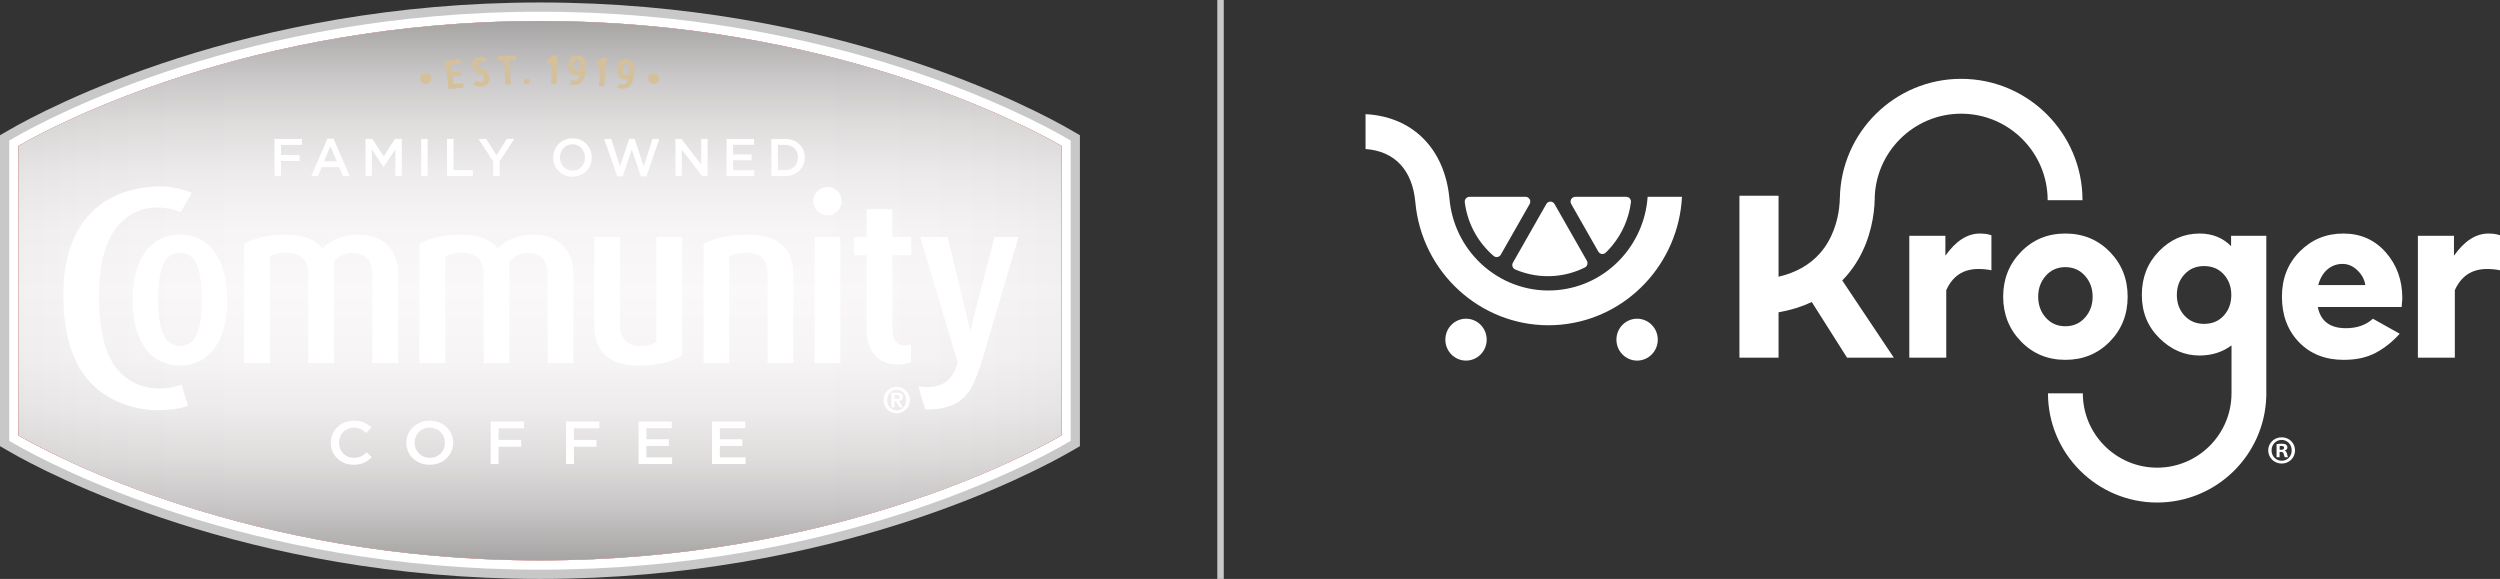 <?xml version="1.0" encoding="UTF-8"?>
<svg xmlns="http://www.w3.org/2000/svg" xmlns:xlink="http://www.w3.org/1999/xlink" version="1.1" viewBox="0 0 542.864 125.709">
  <rect x="0" y="0" width="542.864" height="125.709" fill="#333333" stroke="none"/>
  <defs>
    <style>
      .cls-1 {
        fill: #d5c09c;
      }

      .cls-1, .cls-2, .cls-3, .cls-4, .cls-5, .cls-6 {
        stroke-width: 0px;
      }

      .cls-2 {
        fill: url(#CC_Logo_Gradation_1_2);
      }

      .cls-2, .cls-3 {
        mix-blend-mode: multiply;
        opacity: .9;
      }

      .cls-3 {
        fill: url(#CC_Logo_Gradation_2_2);
      }

      .cls-4 {
        fill: #ed1c24;
      }

      .cls-5 {
        fill: #c8c8c8;
      }

      .cls-7 {
        isolation: isolate;
      }

      .cls-6 {
        fill: #fff;
      }
    </style>
    <linearGradient id="CC_Logo_Gradation_2_2" data-name="CC_Logo_Gradation_2 2" x1="4.02" y1="63.123" x2="230.477" y2="63.123" gradientUnits="userSpaceOnUse">
      <stop offset="0" stop-color="#9e9d9d"/>
      <stop offset=".005" stop-color="#a1a0a0"/>
      <stop offset=".044" stop-color="#bdbcbc"/>
      <stop offset=".087" stop-color="#d4d3d3"/>
      <stop offset=".138" stop-color="#e5e5e5"/>
      <stop offset=".199" stop-color="#f1f1f1"/>
      <stop offset=".281" stop-color="#f8f8f8"/>
      <stop offset=".474" stop-color="#fbfbfb"/>
      <stop offset=".688" stop-color="#f8f8f8"/>
      <stop offset=".779" stop-color="#f1f1f1"/>
      <stop offset=".847" stop-color="#e5e5e5"/>
      <stop offset=".903" stop-color="#d4d3d3"/>
      <stop offset=".952" stop-color="#bdbcbc"/>
      <stop offset=".995" stop-color="#a1a0a0"/>
      <stop offset="1" stop-color="#9e9d9d"/>
    </linearGradient>
    <linearGradient id="CC_Logo_Gradation_1_2" data-name="CC_Logo_Gradation_1 2" x1="117.249" y1="121.688" x2="117.249" y2="4.559" gradientUnits="userSpaceOnUse">
      <stop offset="0" stop-color="#9e9d9d"/>
      <stop offset=".022" stop-color="#a7a6a6"/>
      <stop offset=".103" stop-color="#c5c5c5"/>
      <stop offset=".188" stop-color="#dddcdc"/>
      <stop offset=".279" stop-color="#ededed"/>
      <stop offset=".377" stop-color="#f7f7f7"/>
      <stop offset=".5" stop-color="#fbfbfb"/>
      <stop offset=".623" stop-color="#f7f7f7"/>
      <stop offset=".721" stop-color="#ededed"/>
      <stop offset=".812" stop-color="#dddcdc"/>
      <stop offset=".897" stop-color="#c5c5c5"/>
      <stop offset=".978" stop-color="#a7a6a6"/>
      <stop offset="1" stop-color="#9e9d9d"/>
    </linearGradient>
  </defs>
  <g class="cls-7">
    <g id="Isolation_Mode" data-name="Isolation Mode">
      <rect class="cls-5" x="264.334" width="1.404" height="125.709"/>
      <g>
        <g>
          <path class="cls-5" d="M117.249,125.709c-64.051,0-107.232-23.045-115.238-27.664l-2.011-1.161V29.363l2.011-1.16C10.017,23.583,53.197.538,117.249.538s107.229,23.044,115.237,27.664l2.011,1.161v67.521l-2.011,1.16c-8.009,4.619-51.203,27.664-115.237,27.664Z"/>
          <path class="cls-6" d="M117.249,4.559c63.093,0,105.504,22.67,113.228,27.126v62.877c-7.725,4.456-50.136,27.126-113.228,27.126S11.743,99.019,4.02,94.562V31.685C11.743,27.228,54.148,4.559,117.249,4.559M117.249,2.54C53.709,2.54,10.94,25.361,3.011,29.936l-1.01.583v65.209l1.01.583c7.928,4.575,50.698,27.396,114.238,27.396s106.306-22.822,114.237-27.396l1.01-.583V30.519l-1.01-.583c-7.931-4.575-50.712-27.396-114.237-27.396h0Z"/>
          <g>
            <path class="cls-4" d="M4.02,94.562c7.723,4.457,50.128,27.126,113.229,27.126,63.093,0,105.504-22.67,113.228-27.126V31.685c-7.725-4.456-50.136-27.126-113.228-27.126-63.101,0-105.506,22.67-113.229,27.126v62.877Z"/>
            <g>
              <path class="cls-3" d="M4.02,94.562c7.723,4.457,50.128,27.126,113.229,27.126,63.093,0,105.504-22.67,113.228-27.126V31.685c-7.725-4.456-50.136-27.126-113.228-27.126-63.101,0-105.506,22.67-113.229,27.126v62.877Z"/>
              <path class="cls-2" d="M4.02,94.562c7.723,4.457,50.128,27.126,113.229,27.126,63.093,0,105.504-22.67,113.228-27.126V31.685c-7.725-4.456-50.136-27.126-113.228-27.126-63.101,0-105.506,22.67-113.229,27.126v62.877Z"/>
            </g>
          </g>
        </g>
        <g>
          <g>
            <g>
              <g>
                <path class="cls-6" d="M59.609,30.172h5.968v1.291h-4.559v2.201h4.043v1.291h-4.043v3.284h-1.409v-8.066Z"/>
                <path class="cls-6" d="M71.107,30.114h1.306l3.528,8.124h-1.489l-.813-1.947h-3.792l-.825,1.947h-1.443l3.528-8.124ZM73.123,35.034l-1.386-3.226-1.375,3.226h2.761Z"/>
                <path class="cls-6" d="M79.373,30.172h1.5l2.44,3.814,2.44-3.814h1.5v8.066h-1.409v-5.785l-2.532,3.803h-.046l-2.509-3.78v5.761h-1.386v-8.066Z"/>
                <path class="cls-6" d="M91.452,30.172h1.409v8.066h-1.409v-8.066Z"/>
                <path class="cls-6" d="M97.063,30.172h1.409v6.776h4.215v1.29h-5.624v-8.066Z"/>
                <path class="cls-6" d="M107.082,35.057l-3.184-4.886h1.672l2.234,3.56,2.268-3.56h1.615l-3.185,4.851v3.215h-1.42v-3.18Z"/>
                <path class="cls-6" d="M120.123,34.227v-.023c0-2.27,1.742-4.171,4.204-4.171s4.181,1.878,4.181,4.148v.023c0,2.27-1.742,4.171-4.204,4.171s-4.181-1.878-4.181-4.148ZM127.03,34.227v-.023c0-1.567-1.133-2.869-2.726-2.869s-2.704,1.279-2.704,2.846v.023c0,1.567,1.134,2.858,2.727,2.858s2.703-1.268,2.703-2.835Z"/>
                <path class="cls-6" d="M131.206,30.172h1.524l1.914,5.98,1.97-6.003h1.191l1.971,6.003,1.913-5.98h1.478l-2.783,8.124h-1.226l-1.971-5.796-1.97,5.796h-1.214l-2.795-8.124Z"/>
                <path class="cls-6" d="M146.665,30.172h1.306l4.295,5.577v-5.577h1.386v8.066h-1.18l-4.422-5.739v5.739h-1.385v-8.066Z"/>
                <path class="cls-6" d="M157.772,30.172h5.945v1.268h-4.536v2.097h4.02v1.268h-4.02v2.166h4.593v1.267h-6.002v-8.066Z"/>
                <path class="cls-6" d="M167.504,30.172h2.99c2.52,0,4.261,1.74,4.261,4.01v.023c0,2.27-1.742,4.033-4.261,4.033h-2.99v-8.066ZM168.912,31.462v5.485h1.581c1.684,0,2.784-1.141,2.784-2.72v-.023c0-1.579-1.1-2.742-2.784-2.742h-1.581Z"/>
              </g>
              <g>
                <path class="cls-6" d="M71.83,96.166v-.027c0-2.628,2.071-4.78,5.017-4.78,1.793,0,2.877.594,3.808,1.438l-1.098,1.202c-.778-.686-1.612-1.148-2.724-1.148-1.848,0-3.21,1.452-3.21,3.261v.027c0,1.809,1.348,3.276,3.21,3.276,1.195,0,1.96-.45,2.793-1.189l1.098,1.056c-1.014,1.003-2.126,1.637-3.947,1.637-2.835,0-4.948-2.099-4.948-4.753Z"/>
                <path class="cls-6" d="M88.232,96.166v-.027c0-2.602,2.112-4.78,5.101-4.78s5.073,2.152,5.073,4.753v.027c0,2.602-2.112,4.78-5.101,4.78s-5.073-2.152-5.073-4.753ZM96.613,96.166v-.027c0-1.795-1.376-3.288-3.308-3.288s-3.28,1.465-3.28,3.261v.027c0,1.795,1.376,3.276,3.308,3.276s3.28-1.453,3.28-3.249Z"/>
                <path class="cls-6" d="M106.553,91.518h7.241v1.478h-5.531v2.522h4.906v1.479h-4.906v3.764h-1.709v-9.244Z"/>
                <path class="cls-6" d="M122.913,91.518h7.241v1.478h-5.531v2.522h4.906v1.479h-4.906v3.764h-1.709v-9.244Z"/>
                <path class="cls-6" d="M138.662,91.518h7.213v1.452h-5.503v2.403h4.878v1.453h-4.878v2.482h5.573v1.452h-7.282v-9.244Z"/>
                <path class="cls-6" d="M154.605,91.518h7.213v1.452h-5.503v2.403h4.878v1.453h-4.878v2.482h5.573v1.452h-7.282v-9.244Z"/>
              </g>
            </g>
            <g>
              <path class="cls-6" d="M39.077,79.349c-6.942,0-10.293-6.092-10.293-14.171,0-8.176,3.351-14.218,10.293-14.218,6.979,0,10.286,6.042,10.286,14.218,0,8.079-3.353,14.171-10.286,14.171ZM39.077,54.869c-3.952,0-4.737,5.028-4.737,10.258,0,5.178.873,10.007,4.737,10.007,3.992,0,4.726-4.829,4.726-10.007,0-5.23-.733-10.258-4.726-10.258ZM80.845,78.844v-19.454c0-2.389-1.196-4.47-4.183-4.47-1.694,0-2.989.612-4.134,1.881v22.043h-5.606v-19.607c0-2.642-1.606-4.369-4.639-4.369-1.656,0-2.574.255-3.677.764v23.211h-5.604v-25.903c2.478-1.319,5.149-1.982,9.281-1.982,3.994,0,6.295,1.268,7.718,2.995,1.653-1.675,4.18-2.995,7.945-2.995,5.883,0,8.502,4.064,8.502,8.38v19.505h-5.604ZM118.91,78.844v-19.454c0-2.389-1.189-4.47-4.177-4.47-1.699,0-2.983.612-4.133,1.881v22.043h-5.6v-19.607c0-2.642-1.61-4.369-4.645-4.369-1.653,0-2.571.255-3.677.764v23.211h-5.605v-25.903c2.485-1.319,5.146-1.982,9.282-1.982,3.998,0,6.295,1.268,7.72,2.995,1.654-1.675,4.179-2.995,7.947-2.995,5.878,0,8.493,4.064,8.493,8.38v19.505h-5.605ZM138.624,79.4c-6.618,0-9.601-3.195-9.601-9.244v-18.69h5.605v19.047c0,2.592,1.286,4.621,4.179,4.621,1.608,0,2.756-.301,3.721-.917v-22.751h5.602v25.748c-2.062,1.225-5.189,2.186-9.507,2.186ZM179.681,46.748c-1.702,0-3.078-1.372-3.078-3.046,0-1.722,1.376-3.096,3.078-3.096,1.742,0,3.075,1.374,3.075,3.096,0,1.674-1.333,3.046-3.075,3.046ZM176.873,78.844v-27.378h5.609v27.378h-5.609ZM194.975,79.148c-4.871,0-6.798-3.608-6.798-7.413v-16.305s-2.753,0-2.753,0v-3.964h2.753s0-6.047,0-6.047h5.603v6.047s4.113,0,4.113,0v3.964h-4.113s0,15.996,0,15.996c0,2.138.783,3.559,2.711,3.559.508,0,.874-.102,1.335-.257v3.856c-.506.259-1.519.563-2.852.563ZM39.418,83.497c-3.818,1.437-7.347.835-9.494-.028-1.154-.465-2.595-1.292-4.076-2.859-2.345-2.506-4.344-7.187-4.344-16.493,0-14.614,6.378-17.834,10.152-18.808,1.062-.278,4.511-.623,7.553.812l2.429-4.245c-4.598-1.905-8.319-1.366-9.228-1.278-8.931.837-18.659,6.368-18.659,23.519,0,11.95,3.96,18.053,8.491,21.221l.024.013c3.139,2.255,6.794,3.335,10.351,3.671.907.081,5.812.206,8.221-.966l-1.42-4.559ZM221.183,51.466h-5.239s-4.596,17.724-4.596,17.724c-.476,1.876-.537,2.254-.624,2.741-.031-.001-.023,0-.056,0-.05-.366-.163-.866-.61-2.741l-4.27-17.724h-5.973s8.163,27.338,8.163,27.338c-.058.191-.124.393-.195.582l-.155.408c-.823,2.06-2.2,3.818-5.196,4.224-.256.035-1.423.107-3.021-.14l1.491,5.014c.147.022.959,0,1.184-.004,7.798-.202,9.165-5.024,10.663-9.01.555-1.536,1.645-5.486,1.645-5.486l6.789-22.927ZM166.67,78.844v-19.404c0-2.236-.92-4.572-4.456-4.572-1.839,0-2.804.305-3.859.764v23.211h-5.603v-25.903c2.337-1.22,5.513-1.982,9.695-1.982,7.393,0,9.825,3.961,9.825,8.38v19.505h-5.601Z"/>
              <path class="cls-6" d="M192.663,86.876c0-1.321.895-2.238,2.051-2.238,1.135,0,2.048.917,2.048,2.238,0,1.332-.912,2.24-2.048,2.24-1.156,0-2.051-.908-2.051-2.24ZM191.836,86.876c0,1.586,1.29,2.873,2.878,2.873,1.585,0,2.875-1.287,2.875-2.873,0-1.588-1.29-2.874-2.875-2.874-1.588,0-2.878,1.287-2.878,2.874ZM193.558,88.462h.686v-1.354h.326l.764,1.354h.702l-.844-1.385c.493-.042.844-.273.844-.856,0-.717-.463-.955-1.276-.955h-1.203v3.196ZM194.244,86.582v-.794h.483c.275,0,.626.045.626.37,0,.366-.226.424-.551.424h-.558Z"/>
            </g>
          </g>
          <g>
            <path class="cls-1" d="M100.049,15.4c.04.39.06.584.1.974-.744.077-1.116.117-1.86.202.077.674.116,1.011.193,1.685.83-.095,1.244-.14,2.075-.224.04.389.059.584.099.973-1.293.131-1.939.203-3.23.36-.299-2.464-.449-3.696-.749-6.16,1.322-.161,1.983-.234,3.308-.369.04.389.059.584.099.973-.834.085-1.251.13-2.084.225.071.626.107.939.179,1.565.748-.085,1.122-.126,1.871-.203Z"/>
            <path class="cls-1" d="M105.044,13.604c-.187-.156-.411-.322-.769-.294-.368.028-.596.265-.555.769.034.422.384.663.885.869,1.086.443,1.598.902,1.663,1.891.086,1.295-.781,1.882-1.765,1.958-.74.058-1.288-.139-1.746-.619.285-.27.427-.405.715-.674.232.202.533.351.956.319.414-.032.694-.283.649-.9-.031-.427-.277-.705-.858-.929-1.165-.451-1.641-1.023-1.71-1.812-.08-.913.481-1.752,1.693-1.845.873-.067,1.34.327,1.589.606-.299.265-.448.397-.746.663Z"/>
            <path class="cls-1" d="M112.023,12.046c.012.391.018.586.03.977-.543.017-.815.026-1.358.047.08,2.09.12,3.134.201,5.224-.469.018-.703.028-1.171.049-.096-2.089-.143-3.133-.238-5.222-.543.025-.814.038-1.357.067-.021-.391-.032-.586-.052-.976,1.578-.085,2.367-.118,3.947-.166Z"/>
            <path class="cls-1" d="M114.383,16.955c.36-.006.656.28.661.635.005.355-.282.644-.639.65-.356.006-.648-.273-.656-.628-.007-.355.275-.651.634-.657Z"/>
            <path class="cls-1" d="M118.633,13.29c.581-.523.873-.783,1.463-1.301.368.006.552.01.92.018-.056,2.483-.084,3.725-.14,6.208-.473-.011-.709-.015-1.182-.022.027-1.764.04-2.645.067-4.409-.168.148-.252.222-.42.371-.282-.346-.424-.519-.709-.865Z"/>
            <path class="cls-1" d="M124.155,17.451c1.305.38,1.633-.542,1.733-1.257-.112.108-.328.209-.675.192-1.567-.076-1.844-1.188-1.805-2.26s.407-2.167,2.016-2.088c1.515.073,1.798,1.116,1.804,2.269.017,3.471-1.29,4.635-3.568,3.956.197-.325.296-.487.495-.811ZM125.261,15.4c.649.032.732-.526.766-1.157.033-.631.014-1.197-.65-1.229-.659-.032-.738.53-.766,1.161-.028.631.001,1.194.65,1.225Z"/>
            <path class="cls-1" d="M129.288,13.718c.613-.485.922-.726,1.544-1.206.367.029.55.045.917.076-.213,2.475-.319,3.712-.531,6.187-.471-.041-.707-.06-1.179-.097.138-1.758.207-2.638.345-4.396-.177.137-.266.206-.443.344-.26-.364-.391-.545-.654-.908Z"/>
            <path class="cls-1" d="M134.543,18.221c1.28.462,1.667-.438,1.811-1.145-.118.1-.341.187-.687.149-1.562-.175-1.768-1.302-1.661-2.37.107-1.068.543-2.136,2.146-1.957,1.509.169,1.727,1.228,1.66,2.379-.203,3.466-1.582,4.544-3.816,3.722.217-.312.327-.467.546-.778ZM135.777,16.243c.647.072.765-.479.838-1.106s.09-1.194-.572-1.268c-.656-.073-.771.482-.839,1.11-.068.628-.074,1.192.572,1.264Z"/>
            <circle class="cls-1" cx="92.451" cy="17.024" r="1.201" transform="translate(-1.502 13.901) rotate(-8.53)"/>
            <circle class="cls-1" cx="141.921" cy="17.023" r="1.2" transform="translate(104.036 154.849) rotate(-81.47)"/>
          </g>
        </g>
      </g>
      <g>
        <g>
          <path class="cls-6" d="M422.432,55.522v-4.317h-7.837v26.467h8.025v-14.665c1.376-3.065,3.699-4.598,6.968-4.598,1.001,0,1.947.094,2.839.281v-7.602c-.689-.25-1.525-.376-2.511-.376-2.722,0-5.217,1.604-7.485,4.81Z"/>
          <path class="cls-6" d="M458.126,74.187c2.589-2.636,3.883-5.893,3.883-9.773,0-3.848-1.294-7.094-3.883-9.737-2.589-2.643-5.803-3.966-9.644-3.966s-7.051,1.328-9.632,3.984c-2.581,2.656-3.871,5.896-3.871,9.719s1.29,7.066,3.871,9.73c2.581,2.664,5.792,3.995,9.632,3.995s7.055-1.317,9.644-3.953ZM444.236,68.982c-1.103-1.241-1.654-2.764-1.654-4.568,0-1.773.551-3.283,1.654-4.532,1.103-1.249,2.518-1.874,4.247-1.874s3.148.625,4.259,1.874c1.11,1.248,1.666,2.759,1.666,4.532,0,1.788-.555,3.307-1.666,4.556-1.111,1.248-2.531,1.873-4.259,1.873s-3.144-.62-4.247-1.861Z"/>
          <path class="cls-6" d="M508.839,50.712c-3.723,0-6.875,1.299-9.456,3.895-2.581,2.597-3.871,5.866-3.871,9.808,0,4.035,1.235,7.332,3.707,9.89,2.472,2.558,5.709,3.836,9.714,3.836,2.69,0,4.99-.502,6.898-1.507,1.908-1.005,3.66-2.394,5.255-4.167l-5.819-3.255c-1.502,1.37-3.457,2.054-5.866,2.054-3.457,0-5.49-1.533-6.101-4.599h18.208c0-.156.015-.371.047-.645.031-.274.054-.524.07-.751.015-.226.024-.418.024-.575,0-3.879-1.197-7.18-3.59-9.902-2.393-2.722-5.467-4.083-9.221-4.083ZM503.395,61.904c.391-1.469,1.056-2.602,1.994-3.401.939-.798,2.034-1.197,3.285-1.197,1.189,0,2.264.463,3.226,1.389.962.926,1.537,1.996,1.725,3.209h-10.23Z"/>
          <path class="cls-6" d="M540.354,50.712c-2.722,0-5.217,1.604-7.485,4.81v-4.317h-7.837v26.467h8.024v-14.665c1.377-3.065,3.699-4.598,6.968-4.598,1.001,0,1.948.094,2.839.281v-7.602c-.689-.25-1.525-.376-2.511-.376Z"/>
          <path class="cls-6" d="M406.859,46.211c.146-1.133.198-2.067.214-2.745h.007c0-10.355,8.425-18.78,18.78-18.78s18.78,8.425,18.78,18.78h7.568c0-14.529-11.82-26.348-26.349-26.348-14.377,0-26.094,11.576-26.337,25.897h-.013c0,.376-.02,1.165-.157,2.229-.347,2.689-1.35,6.566-4.163,9.763-2.201,2.502-5.212,4.196-8.983,5.078v-17.586h-8.494v35.172h8.494v-9.855c2.63-.46,5.036-1.208,7.216-2.237l7.66,12.092h10.16l-11.206-16.771c.285-.291.565-.587.836-.894,4.076-4.633,5.505-10.059,5.987-13.795Z"/>
          <path class="cls-6" d="M492.12,85.411v-34.207h-7.649v2.253c-1.799-1.83-4.075-2.746-6.828-2.746-3.395,0-6.335,1.277-8.823,3.83-2.487,2.553-3.73,5.719-3.73,9.497,0,3.761,1.274,6.895,3.825,9.403,2.549,2.507,5.458,3.761,8.728,3.761,2.659-.015,4.966-.748,6.922-2.197,0,.053-0,7.977-.001,10.406h-.004c0,8.9-7.241,16.141-16.141,16.141s-16.142-7.241-16.142-16.141h-7.568c0,13.074,10.636,23.709,23.71,23.709,12.838,0,23.318-10.258,23.692-23.007h.009v-.361c.002-.114.009-.227.009-.341h-.009ZM482.888,68.528c-1.087,1.2-2.515,1.8-4.282,1.8-1.736,0-3.156-.6-4.259-1.8-1.103-1.2-1.654-2.692-1.654-4.477s.551-3.276,1.654-4.476c1.103-1.2,2.522-1.8,4.259-1.8,1.751,0,3.175.6,4.27,1.8,1.095,1.2,1.642,2.692,1.642,4.476s-.543,3.277-1.63,4.477Z"/>
          <path class="cls-6" d="M498.358,97.789c0,1.607-1.262,2.869-2.903,2.869-1.625,0-2.921-1.262-2.921-2.869,0-1.573,1.296-2.834,2.921-2.834,1.642,0,2.903,1.262,2.903,2.834ZM493.26,97.789c0,1.262.933,2.264,2.212,2.264,1.244,0,2.16-1.002,2.16-2.247,0-1.262-.916-2.281-2.178-2.281s-2.195,1.02-2.195,2.264ZM495.005,99.275h-.657v-2.834c.259-.052.622-.086,1.089-.086.536,0,.778.086.985.207.156.121.277.346.277.622,0,.311-.242.553-.587.657v.035c.276.104.432.311.518.691.086.432.138.605.207.708h-.709c-.086-.104-.138-.363-.225-.691-.052-.311-.225-.449-.588-.449h-.311v1.141ZM495.022,97.668h.311c.363,0,.657-.121.657-.415,0-.259-.19-.432-.605-.432-.173,0-.294.017-.363.035v.812Z"/>
        </g>
        <path class="cls-6" d="M322.829,73.754c0,2.511-2.01,4.548-4.489,4.548s-4.488-2.036-4.488-4.548,2.01-4.548,4.488-4.548,4.489,2.036,4.489,4.548Z"/>
        <ellipse class="cls-6" cx="355.49" cy="73.754" rx="4.489" ry="4.548"/>
        <path class="cls-6" d="M318.072,43.901c-.035-.296.057-.592.252-.815.195-.222.474-.349.768-.349h12.179c.367,0,.705.198.889.52.183.321.183.718,0,1.04l-6.273,11.008c-.152.268-.414.452-.714.505-.3.052-.608-.033-.84-.233-3.225-2.775-5.504-6.68-6.197-11.178-.018-.116-.04-.297-.065-.499ZM337.774,59.896c-3.097.289-6.084-.233-8.762-1.388-.27-.117-.478-.345-.571-.628-.093-.282-.062-.592.085-.85l7.255-12.733c.183-.322.522-.52.888-.52s.705.198.888.52l7.025,12.329c.142.249.175.547.093.822-.082.275-.273.504-.528.631-1.97.985-4.122,1.606-6.375,1.817ZM350.093,53.323c-.448.546-.923,1.062-1.423,1.545-.228.221-.543.323-.855.278-.312-.045-.586-.234-.744-.51l-5.892-10.34c-.184-.321-.184-.718,0-1.04.183-.322.522-.52.888-.52h11.063c.295,0,.575.129.77.353.195.224.286.523.249.819-.433,3.437-1.82,6.686-4.058,9.415Z"/>
        <path class="cls-6" d="M357.776,42.736c-.722,10.501-8.878,19.254-19.55,20.252-11.846,1.107-22.384-7.764-23.477-19.775-.988-10.857-7.971-17.911-18.226-18.421v7.568c6.335.461,10.173,4.541,10.811,11.546,1.387,15.24,14.072,26.721,28.89,26.721.888,0,1.785-.041,2.686-.125,14.532-1.359,25.595-13.409,26.325-27.766h-7.459Z"/>
      </g>
    </g>
  </g>
</svg>